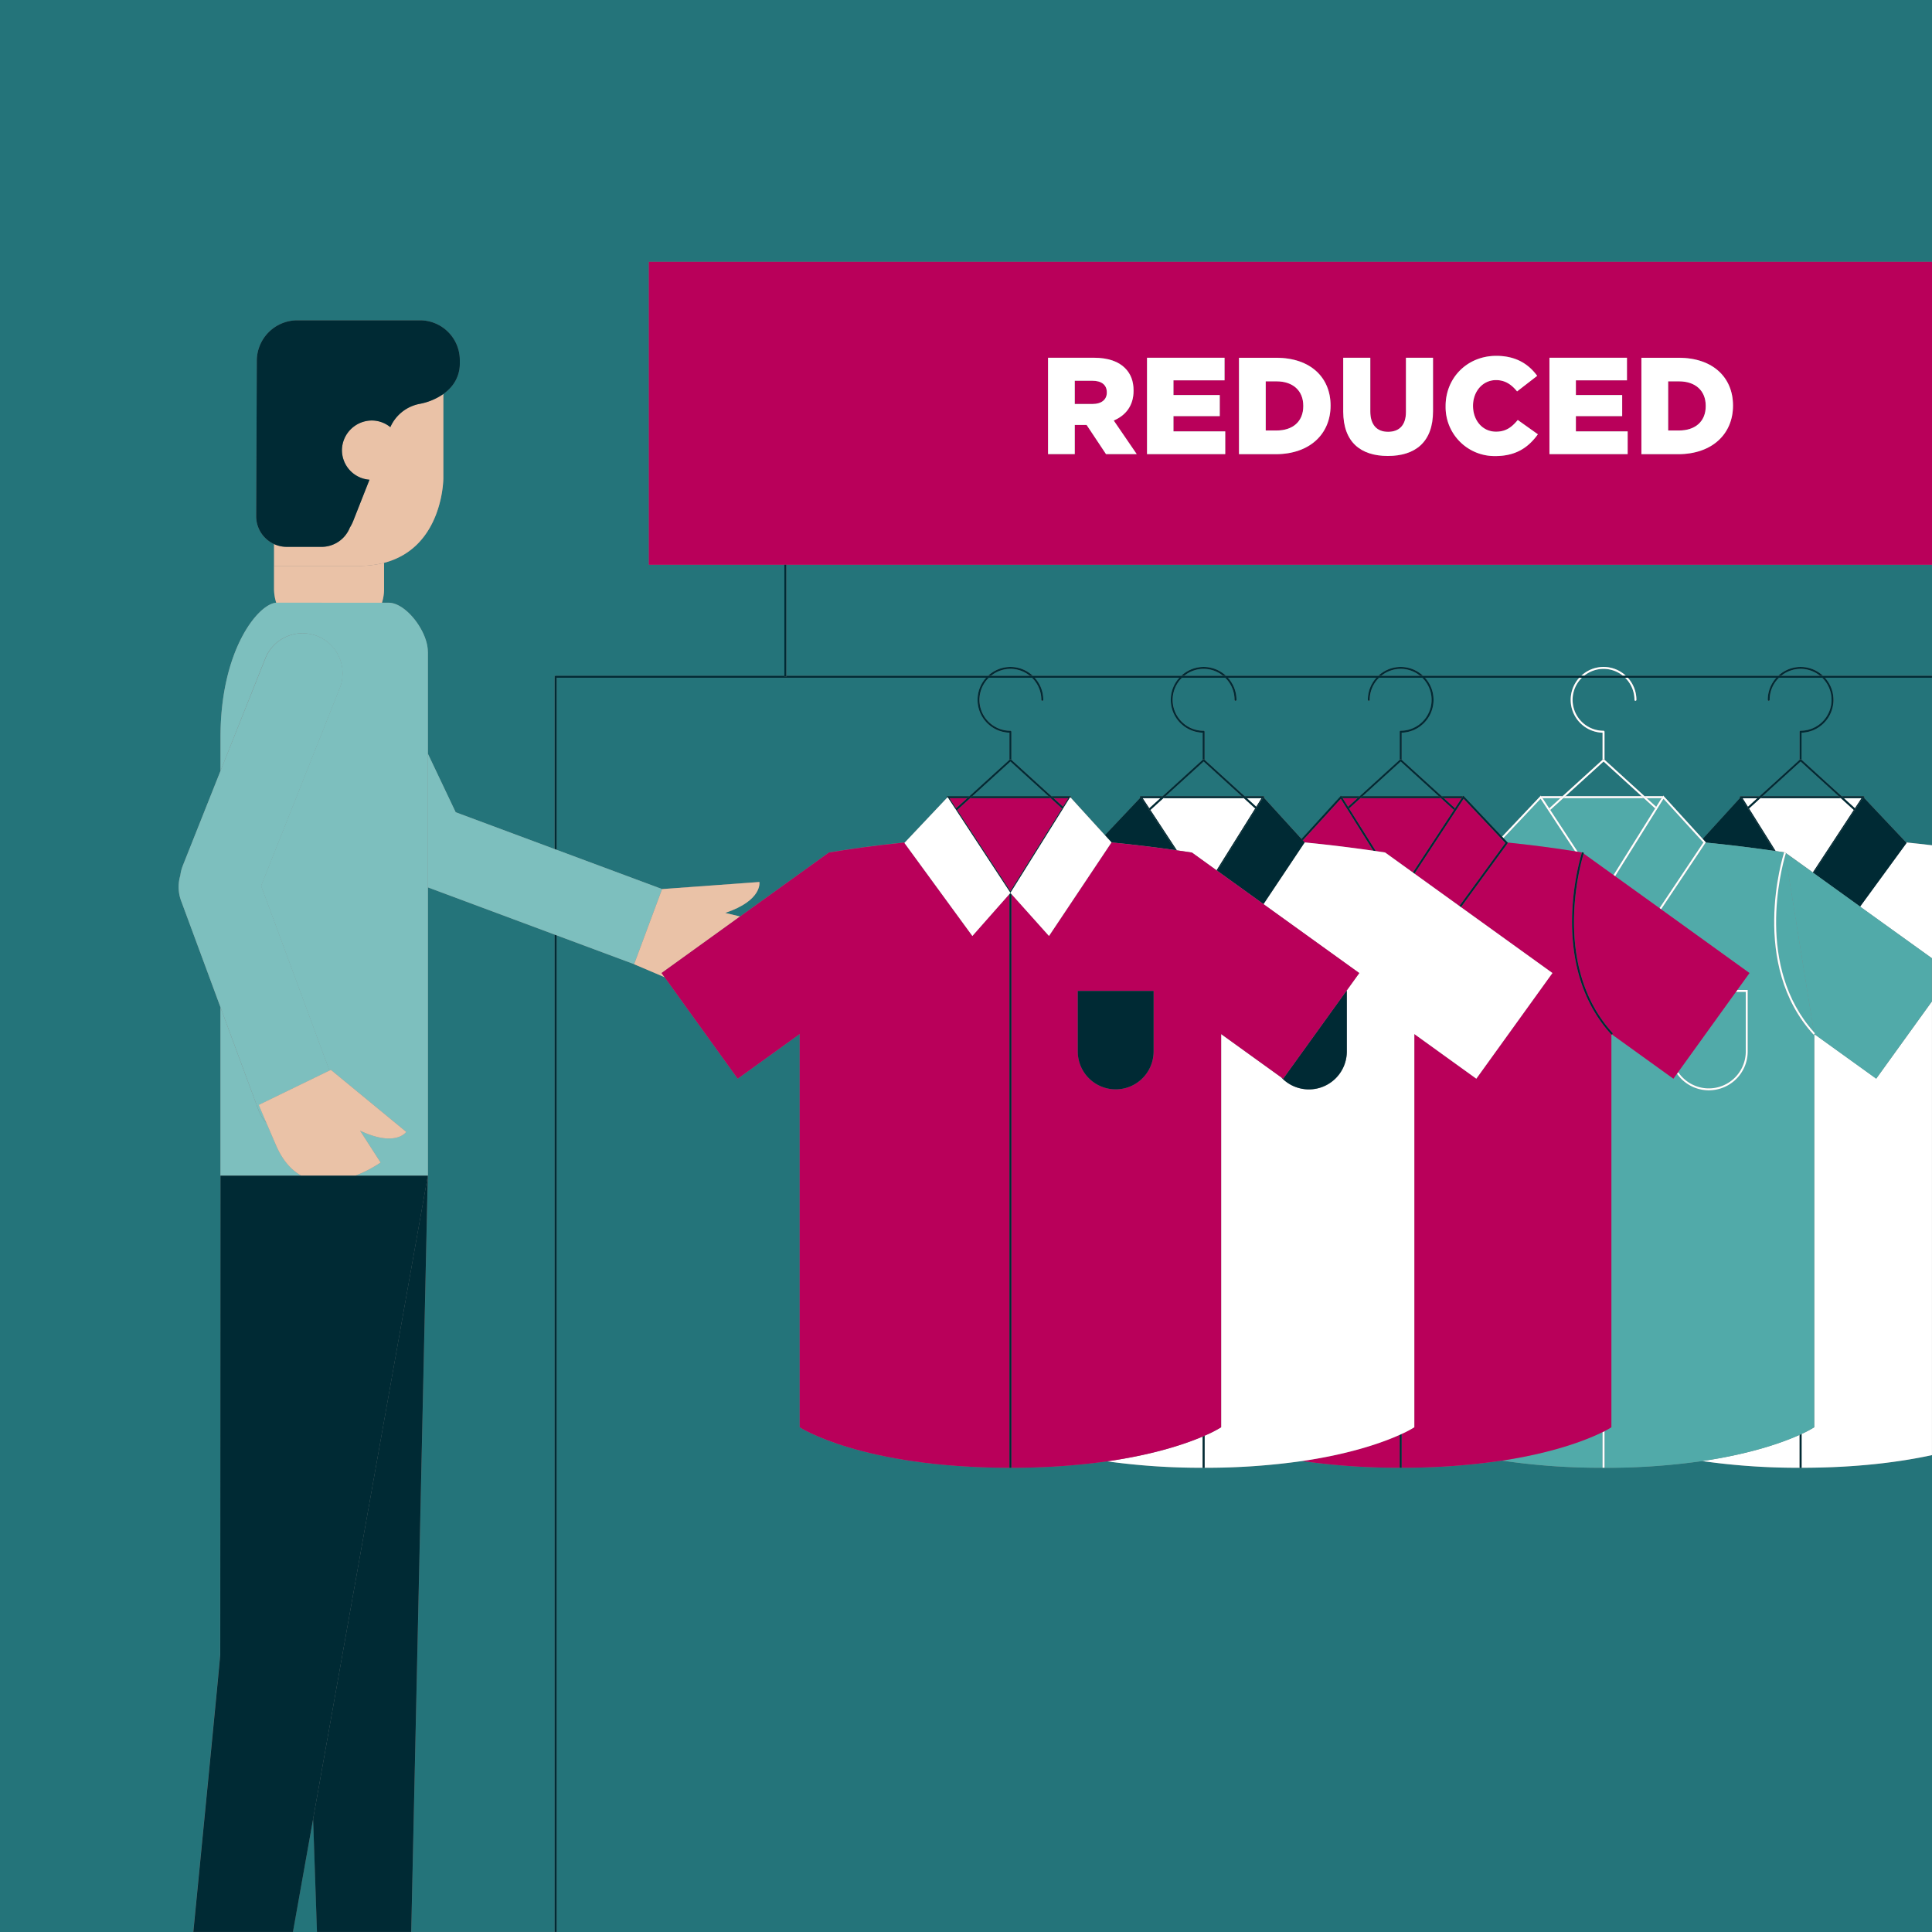 <svg  width="1000" height="1000" xmlns="http://www.w3.org/2000/svg" viewBox="0 0 1000 1000"><rect x="0" y="0" width="1000" height="1000" fill="#808080" stroke="none"/><defs><style>.cls-1{fill:#167279;opacity:0.86;}.cls-2{fill:#b9005a;}.cls-3{fill:#002a34;}.cls-4{fill:#7dbfbe;}.cls-5{fill:#eac2a7;}.cls-6{fill:#fff;}.cls-7{fill:#51aaa9;}</style></defs><title>Clothing and Personal_V0.5</title><g id="Layer_2" data-name="Layer 2"><path class="cls-1" d="M814,362.23a16,16,0,0,0,16,16,.51.51,0,0,1,.5.5v14.51l20.71,18.85h9.47l.2-.32,20.45,22.44L900.68,413l-.08-.12a.52.52,0,0,1,0-.51.5.5,0,0,1,.44-.26h9.74l20.72-18.85V378.75a.5.5,0,0,1,.5-.5,16,16,0,0,0,11.18-27.46H920.8A15.94,15.94,0,0,0,916,362.23a.5.5,0,0,1-.5.5.5.5,0,0,1-.5-.5,16.91,16.91,0,0,1,4.46-11.44H842.55A16.91,16.91,0,0,1,847,362.23a.5.5,0,0,1-.5.5.5.5,0,0,1-.5-.5,16,16,0,0,0-4.84-11.44H818.8A15.94,15.94,0,0,0,814,362.23Z"/><polygon class="cls-1" points="522.99 394.16 503.26 412.11 542.72 412.11 522.99 394.16"/><path class="cls-1" d="M507,362.23a16,16,0,0,0,16,16,.51.51,0,0,1,.5.5v14.51l20.71,18.85H554a.48.48,0,0,1,.43.26.49.49,0,0,1,0,.51l-.07.12,17.59,19.3L590.13,413l-.07-.1a.49.49,0,0,1,0-.51.49.49,0,0,1,.44-.27h11.29l20.72-18.85v-14a17,17,0,0,1-12.06-28.45H535.55A16.91,16.91,0,0,1,540,362.23a.5.5,0,0,1-.5.5.5.5,0,0,1-.5-.5,16,16,0,0,0-4.84-11.44H511.8A15.94,15.94,0,0,0,507,362.23Z"/><path class="cls-1" d="M342.69,460.16l50.37-3.67s1.74,9.53-17.7,16l7.7,1.85,46-33.12c9.36-1.57,23-3.59,39.31-5.21L490.13,413l-.07-.1a.49.49,0,0,1,0-.51.49.49,0,0,1,.44-.27h11.29l20.72-18.85v-14a17,17,0,0,1-12.06-28.45H288.1v89.06Z"/><path class="cls-1" d="M725.49,379.24v14l20.71,18.85h11l.2-.3,20.07,21.25,20.06-21.25.2.3h11l20.72-18.85v-14a17,17,0,0,1-12.06-28.45H737.55a17,17,0,0,1-12.06,28.45Z"/><path class="cls-1" d="M607,362.23a16,16,0,0,0,16,16,.51.51,0,0,1,.5.5v14.51l20.71,18.85H654a.48.48,0,0,1,.43.26.49.49,0,0,1,0,.51l-.07.12,19.35,21.23,20.45-22.44.2.32h9.47l20.72-18.85V378.75a.5.5,0,0,1,.5-.5,16,16,0,0,0,11.18-27.46H713.8A15.94,15.94,0,0,0,709,362.23a.5.5,0,0,1-.5.5.5.5,0,0,1-.5-.5,16.91,16.91,0,0,1,4.46-11.44H635.55A16.91,16.91,0,0,1,640,362.23a.5.5,0,0,1-.5.5.5.5,0,0,1-.5-.5,16,16,0,0,0-4.84-11.44H611.8A15.94,15.94,0,0,0,607,362.23Z"/><polygon class="cls-1" points="931.99 394.16 912.26 412.11 951.72 412.11 931.99 394.16"/><path class="cls-1" d="M714.92,349.79h20.13a15.94,15.94,0,0,0-20.13,0Z"/><path class="cls-1" d="M921.92,349.79h20.13a15.94,15.94,0,0,0-20.13,0Z"/><path class="cls-1" d="M612.92,349.79h20.13a15.94,15.94,0,0,0-20.13,0Z"/><path class="cls-1" d="M512.92,349.79h20.13a15.94,15.94,0,0,0-20.13,0Z"/><polygon class="cls-1" points="724.99 394.16 705.26 412.11 744.72 412.11 724.99 394.16"/><polygon class="cls-1" points="622.99 394.16 603.26 412.11 642.72 412.11 622.99 394.16"/><polygon class="cls-1" points="829.99 394.16 810.26 412.11 849.72 412.11 829.99 394.16"/><path class="cls-1" d="M819.92,349.79h20.13a15.94,15.94,0,0,0-20.13,0Z"/><path class="cls-1" d="M949,362.23a17,17,0,0,1-16.52,17v14l20.71,18.85h11.29a.48.48,0,0,1,.44.27.49.49,0,0,1,0,.51l-.06.1,21.77,23.06c4.69.46,9.15,1,13.36,1.47V350.79H944.55A16.91,16.91,0,0,1,949,362.23Z"/><path class="cls-1" d="M114.13,608.54V521.37L93.74,466.25a20.62,20.62,0,0,1-.42-13.08,21.34,21.34,0,0,1,1.29-5.1L114.13,399V381.52c0-45.36,19.66-68.95,28.82-69.53a23.56,23.56,0,0,1-1.11-7.31V281.62a15.76,15.76,0,0,1-9.25-14.42l.32-80.39a21,21,0,0,1,21-21H217.4A20.62,20.62,0,0,1,238,186.42v1.69a18.3,18.3,0,0,1-4,11.56,23.19,23.19,0,0,1-4.55,4.25V247.6s0,35.7-30.66,43.72v13.36a23.37,23.37,0,0,1-1.1,7.28h3.41c9,0,20.32,14.84,20.32,25.33v52.77l14.42,30.35,51.23,19.07V349.83h.5v0H406V292.31h1v57.48H511.42a16.9,16.9,0,0,1,23.14,0h76.86a16.9,16.9,0,0,1,23.14,0h78.86a16.9,16.9,0,0,1,23.14,0h81.86a16.9,16.9,0,0,1,23.14,0h78.86a16.9,16.9,0,0,1,23.14,0H1000V292.31H335.82V135.53H1000V0H0V1000h100c6.56-66.84,13.85-141.52,13.93-143.36Z"/><polygon class="cls-1" points="221.46 459.31 221.46 608.54 212.88 999.98 287.1 999.98 287.1 483.75 221.46 459.31"/><path class="cls-1" d="M151.61,1000h12.48c0-.33-1-28-2-58.54Z"/><path class="cls-1" d="M932.49,759.71h-1a351.12,351.12,0,0,1-50.5-3.48,351.23,351.23,0,0,1-50.5,3.48h-1a348.87,348.87,0,0,1-52-3.7,349.08,349.08,0,0,1-52,3.7h-1a351.12,351.12,0,0,1-50.5-3.48,351.23,351.23,0,0,1-50.5,3.48h-1a352.89,352.89,0,0,1-49.5-3.33,353.11,353.11,0,0,1-49.5,3.33h-1c-76.86-.1-108.57-21-108.57-21V535.21l-32.09,23.12L344,505.8l-15.79-6.75h0L288.1,484.12V1000H1000V753.17C983.22,756.79,961,759.67,932.49,759.71Z"/><path class="cls-2" d="M882.87,210.18V210c0-8-5.49-12.68-13.82-12.68h-5.63V222.8h5.63C877.38,222.8,882.87,218.23,882.87,210.18Z"/><path class="cls-2" d="M674.58,210.18V210c0-8-5.49-12.68-13.82-12.68h-5.63V222.8h5.63C669.09,222.8,674.58,218.23,674.58,210.18Z"/><path class="cls-2" d="M572.89,203.2v-.14c0-4-2.92-6-7.48-6h-9.12v12h9.19C570.11,209.11,572.89,206.83,572.89,203.2Z"/><path class="cls-2" d="M335.82,292.31H1000V135.53H335.82ZM849.59,185.17H868.9c17.75,0,28.08,10.26,28.08,24.66V210c0,14.39-10.48,25.08-28.36,25.08h-19Zm-47.6,0h40.12v11.69H815.67v7.62h24v10.9h-24v7.91h26.8v11.76H802Zm-53.73,24.94c0-14.54,11.12-25.94,26.23-25.94,10.19,0,16.74,4.28,21.16,10.34l-10.4,8.05c-2.85-3.49-6.13-5.85-10.91-5.85-7,0-11.9,6-11.9,13.26v.14c0,7.48,4.92,13.33,11.9,13.33,5.2,0,8.27-2.43,11.26-6.06L796,224.79c-4.71,6.48-11,11.26-22,11.26a25.33,25.33,0,0,1-25.73-25.8Zm-52.94-24.94h14v27.72c0,7.2,3.64,10.62,9.2,10.62s9.26-3.28,9.26-10.26V185.17h14v27.65c0,16-9.2,23.16-23.38,23.16s-23-7.2-23-22.8Zm-54,0h19.31c17.75,0,28.08,10.26,28.08,24.66V210c0,14.39-10.48,25.08-28.36,25.08h-19Zm-47.6,0h40.12v11.69H607.38v7.62h24v10.9h-24v7.91h26.8v11.76H593.7Zm-51.23,0h23.58c7.63,0,12.9,2,16.25,5.35,2.92,2.92,4.42,6.69,4.42,11.61v.14c0,7.7-4.06,12.76-10.26,15.39l11.9,17.39H572.47l-10.05-15.11h-6.13v15.11H542.47Z"/><polygon class="cls-3" points="287.1 483.75 287.1 999.98 288.1 999.98 288.1 484.12 287.1 483.75"/><polygon class="cls-3" points="288.1 439.85 288.1 350.79 287.6 350.79 287.6 349.83 287.1 349.83 287.1 439.48 288.1 439.85"/><path class="cls-3" d="M162.06,941.44c1.07,30.55,2,58.21,2,58.54h48.79l8.57-391.44Z"/><polygon class="cls-4" points="342.69 460.17 288.1 439.85 287.1 439.48 235.87 420.41 221.46 390.06 221.46 459.31 287.1 483.75 288.1 484.12 328.21 499.05 342.69 460.17 342.69 460.17"/><path class="cls-5" d="M162.69,312h35a23.37,23.37,0,0,0,1.1-7.28V291.32a52,52,0,0,1-13.16,1.59H141.84v11.77A23.56,23.56,0,0,0,143,312l.35,0Z"/><path class="cls-4" d="M221.45,337.29c0-10.49-11.32-25.33-20.32-25.33H143.3l-.35,0c-9.16.58-28.82,24.17-28.82,69.53V399l23.14-58.16a20.74,20.74,0,1,1,38.55,15.33l-40.7,102.33,35.37,95.61.75-.37,39,32.11s-5.32,8.11-23.88-.61L197,601.72a63.91,63.91,0,0,1-13.11,6.82h37.6V337.29Z"/><path class="cls-4" d="M142.93,592.92l-5-11.61a20.61,20.61,0,0,1-4.17-6.83l-19.65-53.11v87.17H156C151,605.77,146.42,600.89,142.93,592.92Z"/><path class="cls-5" d="M198.82,291.32c30.65-8,30.66-43.72,30.66-43.72V203.92A31.78,31.78,0,0,1,217,209.06a20.84,20.84,0,0,0-14.92,12,15.24,15.24,0,0,0-9.57-3.44A15.55,15.55,0,0,0,177,232.45a15.36,15.36,0,0,0,14.22,15.86l-8.46,21.44a20.62,20.62,0,0,1-1.69,3.31,15.78,15.78,0,0,1-14.68,10h-18a15.71,15.71,0,0,1-6.54-1.43v11.29h43.82A52,52,0,0,0,198.82,291.32Z"/><path class="cls-3" d="M153.92,283.05h12.5a15.78,15.78,0,0,0,14.68-10,20.62,20.62,0,0,0,1.69-3.31l8.46-21.44A15.36,15.36,0,0,1,177,232.45a15.55,15.55,0,0,1,15.45-14.79,15.24,15.24,0,0,1,9.57,3.44,20.84,20.84,0,0,1,14.92-12,31.78,31.78,0,0,0,12.51-5.14,23.19,23.19,0,0,0,4.55-4.25,18.3,18.3,0,0,0,4-11.56v-1.69A20.62,20.62,0,0,0,217.4,165.8H153.92a21,21,0,0,0-21,21l-.32,80.39a15.82,15.82,0,0,0,15.79,15.85Z"/><path class="cls-4" d="M138,581.31l-4-9.41,36.57-17.78-35.37-95.61,40.7-102.33a20.74,20.74,0,1,0-38.55-15.33L114.13,399,94.61,448.07a21.34,21.34,0,0,0-1.29,5.1,20.62,20.62,0,0,0,.42,13.08l20.39,55.12,19.65,53.11A20.61,20.61,0,0,0,138,581.31Z"/><path class="cls-5" d="M383.06,474.38l-7.7-1.85c19.44-6.51,17.7-16,17.7-16l-50.37,3.67h0l-14.48,38.89h0L344,505.8l-1.56-2.16Z"/><path class="cls-5" d="M197,601.72l-10.62-16.47c18.56,8.72,23.88.61,23.88.61l-39-32.11-.75.37L133.92,571.9l4,9.41,5,11.61c3.49,8,8.06,12.85,13.07,15.62h27.85A63.91,63.91,0,0,0,197,601.72Z"/><path class="cls-6" d="M939.05,535.21V738.75a56.5,56.5,0,0,1-6.56,3.46v17.5c28.46,0,50.73-2.92,67.49-6.54V518.29l-28.84,40Z"/><path class="cls-6" d="M986.85,436.29l-24.07,33L1000,496V437.52c-4.21-.51-8.67-1-13.36-1.47Z"/><path class="cls-6" d="M881,756.23a351.12,351.12,0,0,0,50.5,3.48V742.66C922.82,746.56,906.44,752.49,881,756.23Z"/><path class="cls-3" d="M931.49,742.66v17.05h1v-17.5Z"/><path class="cls-6" d="M959.55,419.24l-6.74-6.13H911.16l-5.89,5.36,13.78,22,4.37.66,0-.08.95.32,0,.15,14,10.05Z"/><polygon class="cls-6" points="904.74 417.61 909.67 413.11 901.93 413.11 904.74 417.61"/><polygon class="cls-6" points="954.3 413.11 960.1 418.39 963.57 413.11 954.3 413.11"/><polygon class="cls-3" points="959.92 419.58 959.55 419.24 938.31 451.62 938.71 451.91 959.92 419.58"/><polygon class="cls-3" points="951.72 412.11 912.26 412.11 911.16 413.11 952.82 413.11 951.72 412.11"/><path class="cls-3" d="M954.3,413.11h9.27l-3.47,5.28.38.35,4-6.13.36.38.06-.1a.49.49,0,0,0,0-.51.48.48,0,0,0-.44-.27H953.2Z"/><path class="cls-3" d="M905.27,418.47l-.37.34,13.5,21.62.65.09Z"/><path class="cls-3" d="M904.36,418l.38-.34-2.81-4.5h7.74l1.1-1H901a.5.5,0,0,0-.44.26.52.52,0,0,0,0,.51l.08.12.35-.39Z"/><path class="cls-3" d="M932,346.21a15.93,15.93,0,0,1,10.06,3.58h1.51a16.9,16.9,0,0,0-23.14,0h1.5A15.94,15.94,0,0,1,932,346.21Z"/><path class="cls-3" d="M915.47,362.73a.5.5,0,0,0,.5-.5,15.94,15.94,0,0,1,4.83-11.44h-1.37A16.91,16.91,0,0,0,915,362.23.5.5,0,0,0,915.47,362.73Z"/><path class="cls-3" d="M948,362.23a16,16,0,0,1-16,16,.5.5,0,0,0-.5.5v14.51l.16-.15a.5.5,0,0,1,.67,0l.17.15v-14a17,17,0,0,0,12.06-28.45h-1.38A16,16,0,0,1,948,362.23Z"/><path class="cls-3" d="M931.65,393.11l-.16.15-20.72,18.85-1.1,1-4.93,4.5-.38.34.54.86.37-.34,5.89-5.36,1.1-1L932,394.16l19.73,17.95,1.09,1,6.74,6.13.37.34.56-.84-.38-.35-5.8-5.28-1.1-1-20.71-18.85-.17-.15A.5.5,0,0,0,931.65,393.11Z"/><path class="cls-3" d="M904.9,418.81l-.54-.86L901,412.61l-.35.39-19.36,21.23,1.6,1.75-.07.12c13.57,1.32,25.92,2.92,35.55,4.33Z"/><polygon class="cls-3" points="960.48 418.74 959.92 419.58 938.71 451.91 962.78 469.25 986.85 436.29 986.62 436.05 964.85 412.99 964.49 412.61 960.48 418.74"/><path class="cls-7" d="M829.49,741.25c-7.42,3.66-24.13,10.51-52,14.76a348.87,348.87,0,0,0,52,3.7Z"/><path class="cls-7" d="M932.49,742.21a56.5,56.5,0,0,0,6.56-3.46V535.21h0l-.36.34c-33.29-36.28-16-91.94-15.27-94.37l-4.37-.66-.65-.09c-9.63-1.41-22-3-35.55-4.33l-23.09,34.57,45.77,33-6.31,8.76h5.39v31.81A20.12,20.12,0,0,1,868,555.75l-1.86,2.58-31.85-22.94-.18.16-.06-.07V738.75a40.71,40.71,0,0,1-3.56,2v19a351.23,351.23,0,0,0,50.5-3.48c25.45-3.74,41.83-9.67,50.5-13.57Z"/><path class="cls-7" d="M938.71,451.91l-.4-.29-14-10.05q-.08.23-.24.81l14.8,91.92.51.58-.37.33h0l32.09,23.12,28.84-40V496l-37.2-26.79Z"/><path class="cls-6" d="M830.49,740.75l-1,.5v18.46h1Z"/><polygon class="cls-7" points="857.24 417.61 860.04 413.11 852.3 413.11 857.24 417.61"/><polygon class="cls-7" points="798.4 413.11 801.87 418.39 807.67 413.11 798.4 413.11"/><path class="cls-7" d="M819.83,441.42s-.05.16-.13.4L835.16,453l4.16-6.67,17.38-27.81-5.88-5.36H809.16l-6.74,6.13,14.2,21.64,2.21.36a.81.81,0,0,0,0-.14Z"/><polygon class="cls-6" points="849.72 412.11 810.26 412.11 809.16 413.11 850.82 413.11 849.72 412.11"/><polygon class="cls-6" points="802.42 419.24 802.42 419.24 816.62 440.88 816.62 440.88 802.42 419.24"/><polygon class="cls-6" points="801.87 418.39 801.87 418.39 798.4 413.11 807.67 413.11 808.77 412.11 797.75 412.11 801.87 418.39"/><polygon class="cls-6" points="852.3 413.11 860.04 413.11 860.67 412.11 851.2 412.11 852.3 413.11"/><polygon class="cls-6" points="835.15 452.95 839.32 446.28 835.15 452.95 835.15 452.95"/><path class="cls-6" d="M846,362.23a.5.5,0,0,0,.5.5.5.5,0,0,0,.5-.5,16.91,16.91,0,0,0-4.46-11.44h-1.38A16,16,0,0,1,846,362.23Z"/><path class="cls-6" d="M830,346.21a15.93,15.93,0,0,1,10.06,3.58h1.51a16.9,16.9,0,0,0-23.14,0h1.5A15.94,15.94,0,0,1,830,346.21Z"/><path class="cls-6" d="M829.49,379.24v14l.16-.15a.5.5,0,0,1,.67,0l.17.15V378.75a.51.51,0,0,0-.5-.5,16,16,0,0,1-11.19-27.46h-1.37a17,17,0,0,0,12.06,28.45Z"/><path class="cls-6" d="M807.67,413.11l-5.8,5.28h0l.55.85h0l6.74-6.13,1.1-1L830,394.16l19.73,17.95,1.1,1,5.88,5.36.54-.86-4.94-4.5-1.1-1-20.71-18.85-.17-.15a.5.5,0,0,0-.67,0l-.16.15-20.72,18.85Z"/><polygon class="cls-7" points="881.66 436.08 861.02 413.44 835.97 453.54 858.95 470.08 881.66 436.08"/><polygon class="cls-6" points="881.33 434.23 860.87 411.79 860.67 412.11 860.04 413.11 857.24 417.61 856.7 418.47 839.32 446.28 835.15 452.95 835.97 453.54 861.02 413.44 881.66 436.08 858.95 470.08 859.76 470.67 882.85 436.1 882.92 435.98 881.33 434.23"/><path class="cls-7" d="M797.41,413.42l-19.24,20.37,2.21,2.33c14,1.41,26,3.1,34.9,4.54Z"/><path class="cls-6" d="M802.42,419.24l-.55-.85-4.12-6.28-.2-.3-20.06,21.25.68.73,19.24-20.37,17.87,27.24,1.34.22Z"/><path class="cls-7" d="M884.48,563.35a19.16,19.16,0,0,0,19.13-19.14V513.4H898.5l-29.89,41.5A19.14,19.14,0,0,0,884.48,563.35Z"/><path class="cls-6" d="M898.5,513.4h5.11v30.81a19.13,19.13,0,0,1-35,10.69l-.61.85a20.12,20.12,0,0,0,36.61-11.54V512.4h-5.39Z"/><polygon class="cls-7" points="939.05 535.22 939.05 535.22 939.05 535.22 939.05 535.22"/><path class="cls-7" d="M938.91,534.3l-14.8-91.92C921.88,449.92,908.52,500.43,938.91,534.3Z"/><path class="cls-6" d="M923.45,441.1l0,.08c-.77,2.43-18,58.09,15.27,94.37l.36-.34h0l.37-.33-.51-.58c-30.39-33.87-17-84.38-14.8-91.92q.17-.58.24-.81l0-.15Z"/><path class="cls-2" d="M674,756.23a351.12,351.12,0,0,0,50.5,3.48V742.66C715.82,746.56,699.44,752.49,674,756.23Z"/><path class="cls-2" d="M829.49,741.25l1-.5a40.71,40.71,0,0,0,3.56-2V535.48c-33-36-16.2-91.13-15.22-94.24l-2.21-.36h0l-1.34-.22c-8.95-1.44-20.94-3.13-34.9-4.54l.12.13-24.31,33.29,47.34,34.1-39.39,54.69-32.09-23.12V738.75a56.5,56.5,0,0,1-6.56,3.46v17.5a349.08,349.08,0,0,0,52-3.7C805.36,751.76,822.07,744.91,829.49,741.25Z"/><path class="cls-2" d="M859,470.08l-23-16.54-.81-.59h0L819.7,441.82c-1.57,5.12-16.83,58.19,15.15,93.06l-.56.51,31.85,22.94,1.86-2.58.61-.85,29.89-41.5.72-1,6.31-8.76-45.77-33Z"/><path class="cls-3" d="M724.49,742.66v17.05h1v-17.5Z"/><polygon class="cls-2" points="694.93 413.11 697.74 417.61 702.67 413.11 694.93 413.11"/><polygon class="cls-2" points="747.3 413.11 753.1 418.39 756.57 413.11 747.3 413.11"/><path class="cls-2" d="M752.55,419.24l-6.73-6.13H704.16l-5.89,5.36,13.78,22,4.88.74,14.38,10.36Z"/><polygon class="cls-3" points="744.72 412.11 705.26 412.11 704.16 413.11 745.82 413.11 744.72 412.11"/><polygon class="cls-3" points="694.93 413.11 702.67 413.11 703.77 412.11 694.3 412.11 694.93 413.11"/><polygon class="cls-3" points="747.3 413.11 756.57 413.11 753.1 418.39 753.1 418.39 757.22 412.11 746.2 412.11 747.3 413.11"/><polygon class="cls-3" points="752.55 419.24 752.55 419.24 731.31 451.62 731.31 451.62 752.55 419.24"/><path class="cls-3" d="M741,362.23a16,16,0,0,1-16,16,.5.5,0,0,0-.5.5v14.51l.16-.15a.5.5,0,0,1,.67,0l.17.15v-14a17,17,0,0,0,12.06-28.45h-1.38A16,16,0,0,1,741,362.23Z"/><path class="cls-3" d="M708.47,362.73a.5.5,0,0,0,.5-.5,15.94,15.94,0,0,1,4.83-11.44h-1.37A16.91,16.91,0,0,0,708,362.23.5.5,0,0,0,708.47,362.73Z"/><path class="cls-3" d="M725,346.21a15.93,15.93,0,0,1,10.06,3.58h1.51a16.9,16.9,0,0,0-23.14,0h1.5A15.94,15.94,0,0,1,725,346.21Z"/><path class="cls-3" d="M702.67,413.11l-4.93,4.5.53.86,5.89-5.36,1.1-1L725,394.16l19.73,17.95,1.1,1,6.73,6.13h0l.55-.85h0l-5.8-5.28-1.1-1-20.71-18.85-.17-.15a.5.5,0,0,0-.67,0l-.16.15-20.72,18.85Z"/><path class="cls-2" d="M694,413.44,674.32,435l1,1.06h0c13.49,1.31,25.79,2.89,35.47,4.29Z"/><path class="cls-3" d="M698.27,418.47l-.53-.86-2.81-4.5-.63-1-.2-.32-20.45,22.44.67.74L694,413.44l16.81,26.89,1.29.19Z"/><polygon class="cls-2" points="779.2 436.33 757.57 413.42 732.12 452.2 755.38 468.95 779.2 436.33"/><polygon class="cls-3" points="778.17 433.79 777.49 433.06 757.42 411.81 757.22 412.11 753.1 418.39 752.55 419.24 731.31 451.62 732.12 452.2 757.57 413.42 779.2 436.33 755.38 468.95 756.19 469.54 780.5 436.25 780.38 436.12 778.17 433.79"/><path class="cls-3" d="M819.7,441.82c.08-.24.12-.38.13-.4l-1-.32a.81.81,0,0,1,0,.14c-1,3.11-17.76,58.2,15.22,94.24l.06.07.18-.16.56-.51C802.87,500,818.13,446.94,819.7,441.82Z"/><path class="cls-6" d="M573,756.38a352.89,352.89,0,0,0,49.5,3.33V743.54C613.28,747.46,597.16,752.91,573,756.38Z"/><path class="cls-6" d="M725.49,742.21a56.5,56.5,0,0,0,6.56-3.46V535.21l32.09,23.12,39.39-54.69-47.34-34.1-.81-.58L732.12,452.2l-.81-.58h0l-14.38-10.36-4.88-.74-1.29-.19c-9.68-1.4-22-3-35.47-4.29L654,468l49.55,35.69-6.67,9.26h.25v31.31a19.63,19.63,0,0,1-19.63,19.64h0a19.56,19.56,0,0,1-14.33-6.24l-31.1-22.4V738.75a63,63,0,0,1-8.56,4.36v16.6a351.23,351.23,0,0,0,50.5-3.48c25.45-3.74,41.83-9.67,50.5-13.57Z"/><path class="cls-3" d="M622.49,743.54v16.17h1v-16.6Z"/><polygon class="cls-6" points="591.4 413.11 594.87 418.39 600.67 413.11 591.4 413.11"/><polygon class="cls-6" points="645.3 413.11 650.24 417.61 653.04 413.11 645.3 413.11"/><path class="cls-6" d="M649.7,418.47l-5.88-5.36H602.16l-6.74,6.13,13.69,20.86c2.81.4,5.44.79,7.82,1.16l12.78,9.21Z"/><polygon class="cls-3" points="642.72 412.11 603.26 412.11 602.16 413.11 643.82 413.11 642.72 412.11"/><path class="cls-3" d="M594.49,418.74l.38-.35-3.47-5.28h9.27l1.1-1H590.48a.49.49,0,0,0-.44.27.49.49,0,0,0,0,.51l.07.1.35-.38Z"/><path class="cls-3" d="M595.42,419.24l-.37.34L608.44,440l.67.1Z"/><path class="cls-3" d="M645.3,413.11H653l-2.8,4.5.37.34,3.34-5.34.35.39.07-.12a.49.49,0,0,0,0-.51.48.48,0,0,0-.43-.26H644.2Z"/><polygon class="cls-3" points="650.08 418.81 649.7 418.47 629.71 450.47 630.11 450.76 650.08 418.81"/><path class="cls-3" d="M623,346.21a15.93,15.93,0,0,1,10.06,3.58h1.51a16.9,16.9,0,0,0-23.14,0h1.5A15.94,15.94,0,0,1,623,346.21Z"/><path class="cls-3" d="M639,362.23a.5.5,0,0,0,.5.5.5.5,0,0,0,.5-.5,16.91,16.91,0,0,0-4.46-11.44h-1.38A16,16,0,0,1,639,362.23Z"/><path class="cls-3" d="M622.49,379.24v14l.16-.15a.5.5,0,0,1,.67,0l.17.15V378.75a.51.51,0,0,0-.5-.5,16,16,0,0,1-11.19-27.46h-1.37a17,17,0,0,0,12.06,28.45Z"/><path class="cls-3" d="M600.67,413.11l-5.8,5.28-.38.35.56.84.37-.34,6.74-6.13,1.1-1L623,394.16l19.73,17.95,1.1,1,5.88,5.36.37.34.54-.86-.37-.34-4.94-4.5-1.1-1-20.71-18.85-.17-.15a.5.5,0,0,0-.67,0l-.16.15-20.72,18.85Z"/><polygon class="cls-3" points="674.33 434.97 673.65 434.23 654.3 413 653.95 412.61 650.61 417.95 650.08 418.81 630.11 450.76 653.98 467.94 675.29 436.04 675.29 436.03 674.33 434.97"/><path class="cls-3" d="M595.05,419.58l-.56-.84-4-6.13-.35.38L571.89,432.3l3.4,3.73h0c12.43,1.21,23.86,2.64,33.15,4Z"/><path class="cls-3" d="M664.14,558.33l-1-.72a19.56,19.56,0,0,0,14.33,6.24h0a19.63,19.63,0,0,0,19.63-19.64V512.9h-.25Z"/><path class="cls-2" d="M522.49,462.73,503.3,484.46l-35.18-48.17.24-.24c-16.3,1.62-29.95,3.64-39.31,5.21l-46,33.12-40.62,29.26L344,505.8l37.83,52.53,32.09-23.12V738.75s31.71,20.86,108.57,21Z"/><path class="cls-2" d="M623.49,743.11a63,63,0,0,0,8.56-4.36V535.21l31.1,22.4,1,.72,32.72-45.43,6.67-9.26L654,468l-23.87-17.19-.4-.29-12.78-9.21c-2.38-.37-5-.76-7.82-1.16l-.67-.1c-9.29-1.32-20.72-2.75-33.15-4L543,484.46l-19.46-21.73v297a353.11,353.11,0,0,0,49.5-3.33c24.17-3.47,40.29-8.92,49.5-12.84Zm-46-179.26h0a19.64,19.64,0,0,1-19.64-19.64V512.9h39.27v31.31A19.63,19.63,0,0,1,577.48,563.85Z"/><path class="cls-3" d="M523.49,462.73l-.18-.2a.49.49,0,0,1-.32.14h0a.47.47,0,0,1-.32-.14l-.18.2v297h1Z"/><polygon class="cls-2" points="545.3 413.11 550.24 417.61 553.04 413.11 545.3 413.11"/><polygon class="cls-2" points="491.4 413.11 494.87 418.39 500.67 413.11 491.4 413.11"/><polygon class="cls-2" points="522.98 461.24 549.7 418.47 543.82 413.11 502.16 413.11 495.42 419.24 522.98 461.24"/><path class="cls-3" d="M522.67,462.53a.47.47,0,0,0,.32.14h0a.49.49,0,0,0,.32-.14l-.32-.36Z"/><polygon class="cls-3" points="542.72 412.11 503.26 412.11 502.16 413.11 543.82 413.11 542.72 412.11"/><polygon class="cls-3" points="522.98 461.24 495.42 419.24 495.05 419.58 522.99 462.17 550.08 418.81 549.7 418.47 522.98 461.24"/><path class="cls-3" d="M494.49,418.74l.38-.35-3.47-5.28h9.27l1.1-1H490.48a.49.49,0,0,0-.44.27.49.49,0,0,0,0,.51l.07.1.35-.38Z"/><path class="cls-3" d="M545.3,413.11H553l-2.8,4.5.37.34,3.34-5.34.35.39.07-.12a.49.49,0,0,0,0-.51.48.48,0,0,0-.43-.26H544.2Z"/><path class="cls-3" d="M539,362.23a.5.5,0,0,0,.5.5.5.5,0,0,0,.5-.5,16.91,16.91,0,0,0-4.46-11.44h-1.38A16,16,0,0,1,539,362.23Z"/><path class="cls-3" d="M523,346.21a15.93,15.93,0,0,1,10.06,3.58h1.51a16.9,16.9,0,0,0-23.14,0h1.5A15.94,15.94,0,0,1,523,346.21Z"/><path class="cls-3" d="M522.49,379.24v14l.16-.15a.5.5,0,0,1,.67,0l.17.15V378.75a.51.51,0,0,0-.5-.5,16,16,0,0,1-11.19-27.46h-1.37a17,17,0,0,0,12.06,28.45Z"/><path class="cls-3" d="M500.67,413.11l-5.8,5.28-.38.35.56.84.37-.34,6.74-6.13,1.1-1L523,394.16l19.73,17.95,1.1,1,5.88,5.36.37.34.54-.86-.37-.34-4.94-4.5-1.1-1-20.71-18.85-.17-.15a.5.5,0,0,0-.67,0l-.16.15-20.72,18.85Z"/><polygon class="cls-6" points="571.89 432.3 554.3 413 553.95 412.61 550.61 417.95 550.08 418.81 522.99 462.17 523.31 462.53 523.49 462.73 542.95 484.46 575.29 436.04 575.29 436.03 571.89 432.3"/><polygon class="cls-6" points="495.05 419.58 494.5 418.74 490.48 412.61 490.13 412.99 468.36 436.05 468.12 436.29 503.3 484.46 522.49 462.73 522.66 462.53 522.99 462.17 495.05 419.58"/><path class="cls-3" d="M597.11,544.21V512.9H557.84v31.31a19.64,19.64,0,0,0,19.64,19.64h0A19.63,19.63,0,0,0,597.11,544.21Z"/><polygon class="cls-3" points="942.05 349.79 921.92 349.79 920.42 349.79 841.56 349.79 840.05 349.79 819.92 349.79 818.42 349.79 736.56 349.79 735.05 349.79 714.92 349.79 713.42 349.79 634.56 349.79 633.05 349.79 612.92 349.79 611.42 349.79 534.56 349.79 533.05 349.79 512.92 349.79 511.42 349.79 406.98 349.79 406.98 350.29 405.98 350.29 405.98 349.79 287.6 349.79 287.6 349.83 287.6 350.79 288.1 350.79 510.43 350.79 511.8 350.79 534.17 350.79 535.55 350.79 610.43 350.79 611.8 350.79 634.17 350.79 635.55 350.79 712.43 350.79 713.8 350.79 736.17 350.79 737.55 350.79 817.43 350.79 818.8 350.79 841.17 350.79 842.55 350.79 919.43 350.79 920.8 350.79 943.17 350.79 944.55 350.79 999.98 350.79 999.98 349.79 943.56 349.79 942.05 349.79"/><polygon class="cls-3" points="406.98 350.29 406.98 349.79 406.98 292.31 405.98 292.31 405.98 349.79 405.98 350.29 406.98 350.29"/><path class="cls-6" d="M556.29,219.94h6.13l10.05,15.11h15.89l-11.9-17.39c6.2-2.63,10.26-7.69,10.26-15.39v-.14c0-4.92-1.5-8.69-4.42-11.61-3.35-3.35-8.62-5.35-16.25-5.35H542.47v49.88h13.82Zm0-22.87h9.12c4.56,0,7.48,2,7.48,6v.14c0,3.63-2.78,5.91-7.41,5.91h-9.19Z"/><polygon class="cls-6" points="634.18 223.29 607.38 223.29 607.38 215.38 631.33 215.38 631.33 204.48 607.38 204.48 607.38 196.86 633.82 196.86 633.82 185.17 593.7 185.17 593.7 235.05 634.18 235.05 634.18 223.29"/><path class="cls-6" d="M688.69,210v-.14c0-14.4-10.33-24.66-28.08-24.66H641.3v49.88h19C678.21,235.05,688.69,224.36,688.69,210Zm-33.56-12.61h5.63c8.33,0,13.82,4.7,13.82,12.68v.14c0,8-5.49,12.62-13.82,12.62h-5.63Z"/><path class="cls-6" d="M718.33,236c14.18,0,23.38-7.13,23.38-23.16V185.17h-14v28.08c0,7-3.64,10.26-9.26,10.26s-9.2-3.42-9.2-10.62V185.17h-14v28C695.32,228.78,704.22,236,718.33,236Z"/><path class="cls-6" d="M774,236.05c11,0,17.31-4.78,22-11.26l-10.41-7.41c-3,3.63-6.06,6.06-11.26,6.06-7,0-11.9-5.85-11.9-13.33V210c0-7.27,4.92-13.26,11.9-13.26,4.78,0,8.06,2.36,10.91,5.85l10.4-8.05c-4.42-6.06-11-10.34-21.16-10.34-15.11,0-26.23,11.4-26.23,25.94v.14A25.33,25.33,0,0,0,774,236.05Z"/><polygon class="cls-6" points="842.47 223.29 815.67 223.29 815.67 215.38 839.62 215.38 839.62 204.48 815.67 204.48 815.67 196.86 842.11 196.86 842.11 185.17 801.99 185.17 801.99 235.05 842.47 235.05 842.47 223.29"/><path class="cls-6" d="M897,210v-.14c0-14.4-10.33-24.66-28.08-24.66H849.59v49.88h19C886.5,235.05,897,224.36,897,210Zm-33.56-12.61h5.63c8.33,0,13.82,4.7,13.82,12.68v.14c0,8-5.49,12.62-13.82,12.62h-5.63Z"/><path class="cls-3" d="M221.45,608.54H114.13L114,856.62c-.08,1.84-7.37,76.52-13.93,143.36h51.56l10.45-58.54Z"/></g></svg>
